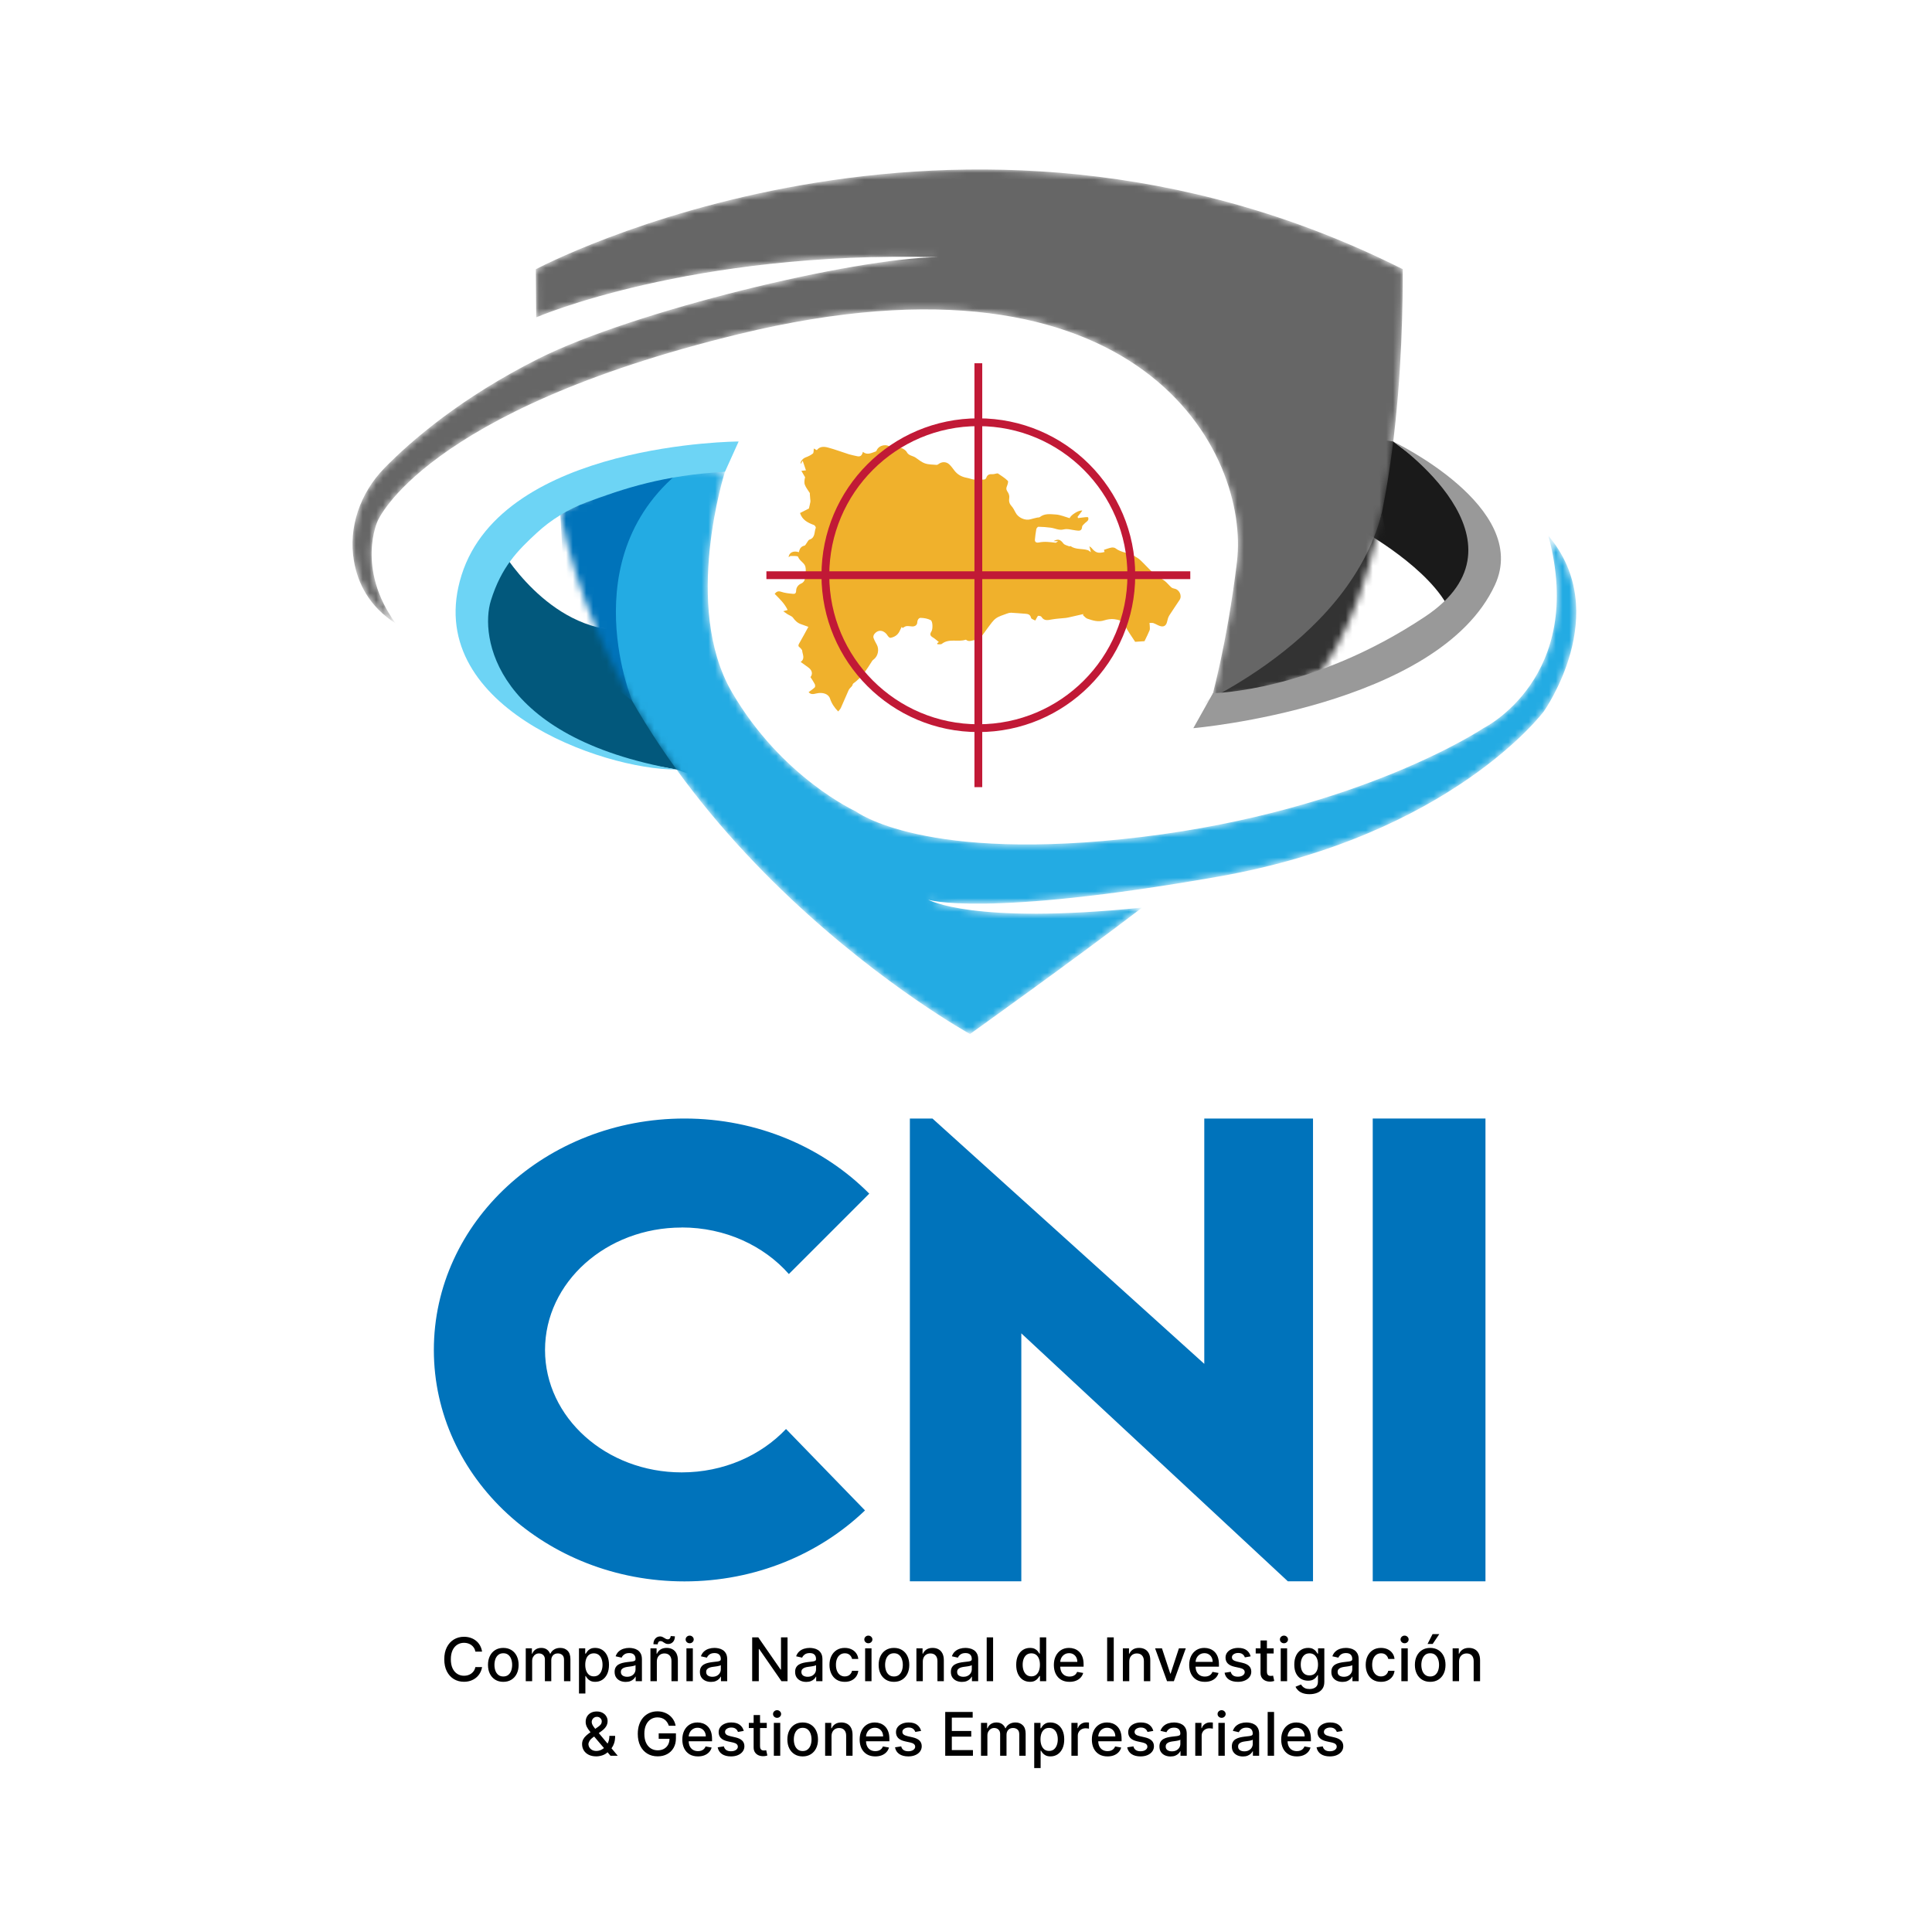 <svg xmlns="http://www.w3.org/2000/svg" width="285" height="285" viewBox="0 0 285 285" fill="none"><mask id="mask0_100_416" style="mask-type:alpha" maskUnits="userSpaceOnUse" x="0" y="0" width="285" height="285"><rect width="285" height="285" fill="#D9D9D9"></rect></mask><g mask="url(#mask0_100_416)"><path d="M100.57 181.07C106.98 181.07 112.68 183.76 116.37 187.94L128.23 176.08C121.47 169.27 111.76 165 100.97 165C80.55 165 64 180.28 64 199.14C64 218 80.55 233.28 100.97 233.28C111.43 233.28 120.87 229.26 127.6 222.81L115.95 210.8C112.25 214.71 106.74 217.2 100.56 217.2C89.43 217.2 80.4 209.11 80.4 199.14C80.4 189.17 89.43 181.08 100.56 181.08L100.57 181.07Z" fill="#0073BB"></path><path d="M177.65 201.19L137.55 165H134.22V233.27H150.66V196.69L189.98 233.27H193.69V165H177.65V201.19Z" fill="#0073BB"></path><path d="M219.13 165H202.5V233.27H219.13V165Z" fill="#0073BB"></path><path d="M167.439 94.655C166.875 93.769 166.334 93.056 165.955 92.273C165.621 91.56 165 91.422 164.39 91.341C163.906 91.272 163.354 91.364 162.882 91.514C162.008 91.801 161.214 91.537 160.42 91.272C160.167 91.191 159.971 90.927 159.752 90.743C159.775 90.685 159.798 90.639 159.821 90.582C159.154 90.731 158.475 90.892 157.808 91.042C157.601 91.088 157.405 91.134 157.198 91.157C156.519 91.226 155.84 91.26 155.173 91.376C154.586 91.479 154.033 91.64 153.631 90.996C153.562 90.881 153.331 90.846 153.17 90.835C153.101 90.835 153.021 90.996 152.963 91.088C152.871 91.237 152.802 91.387 152.722 91.537C152.503 91.41 152.135 91.318 152.1 91.145C151.974 90.628 151.628 90.559 151.214 90.535C150.524 90.49 149.845 90.421 149.154 90.386C148.947 90.386 148.729 90.432 148.545 90.513C147.992 90.731 147.382 90.881 146.922 91.215C146.45 91.56 146.117 92.1 145.748 92.572C145.3 93.159 144.897 93.781 144.436 94.356C144.356 94.448 144.114 94.448 143.953 94.425C143.481 94.367 142.987 94.782 142.526 94.39C142.503 94.367 142.457 94.367 142.423 94.379C141.295 94.747 140.006 94.137 138.936 94.977C138.786 95.092 138.499 95.023 138.28 95.035C138.28 94.977 138.269 94.931 138.257 94.874C138.338 94.816 138.43 94.759 138.499 94.713C138.177 94.46 137.923 94.218 137.636 94.045C137.233 93.815 137.118 93.573 137.394 93.159C137.624 92.826 137.613 91.652 137.291 91.479C136.853 91.249 136.312 91.157 135.806 91.145C135.541 91.145 135.334 91.422 135.311 91.813C135.3 92.181 135.001 92.423 134.575 92.411C134.287 92.4 134 92.331 133.712 92.365C133.516 92.388 133.332 92.549 133.148 92.641C133.102 92.584 133.056 92.526 133.01 92.48C132.895 92.71 132.791 92.929 132.676 93.159C132.4 93.7 131.928 93.988 131.353 94.091C131.238 94.114 131.042 93.919 130.95 93.781C130.524 93.044 129.604 92.699 128.959 93.562C128.856 93.7 128.798 93.942 128.856 94.091C128.982 94.448 129.167 94.782 129.351 95.115C129.707 95.783 129.535 96.738 128.948 97.221C128.844 97.313 128.718 97.394 128.649 97.509C127.878 98.74 127.095 99.96 125.876 100.823C125.76 100.903 125.772 101.145 125.645 101.249C125.484 101.433 125.277 101.594 125.185 101.812C124.794 102.676 124.437 103.55 124.046 104.413C123.954 104.62 123.77 104.793 123.643 104.954C123.091 104.379 122.688 103.792 122.446 103.067C122.216 102.342 121.342 102.077 120.421 102.296C120.03 102.388 119.627 102.503 119.282 102.1C119.593 101.87 119.915 101.663 120.191 101.398C120.272 101.318 120.26 101.042 120.191 100.915C120.007 100.558 119.777 100.236 119.558 99.879C119.903 99.454 119.823 98.913 119.305 98.51C118.937 98.222 118.546 97.969 118.108 97.647C118.822 97.152 118.361 96.508 118.327 95.921C118.235 95.806 118.143 95.633 117.993 95.53C117.728 95.346 117.74 95.173 117.89 94.92C118.35 94.126 118.787 93.309 119.247 92.469C118.902 92.342 118.534 92.204 118.166 92.078C117.648 91.905 117.291 91.56 116.981 91.122C116.808 90.881 116.44 90.777 116.152 90.593C115.979 90.478 115.818 90.351 115.542 90.167C115.841 90.087 115.979 90.041 116.187 89.983C115.738 89.017 115.001 88.338 114.276 87.601C114.507 87.337 114.725 87.129 115.208 87.29C115.772 87.486 116.394 87.544 116.992 87.601C117.188 87.624 117.429 87.578 117.441 87.175C117.441 86.669 117.728 86.266 118.246 86.048C118.442 85.967 118.672 85.703 118.707 85.495C118.799 84.874 118.948 84.207 118.81 83.608C118.684 83.033 117.959 82.768 117.728 82.135C117.671 81.974 117.004 82.032 116.624 82.02C116.532 82.02 116.44 82.135 116.336 82.204C116.371 81.514 117.038 81.192 117.844 81.456C117.947 80.985 118.131 80.605 118.672 80.49C118.799 80.467 118.891 80.237 118.994 80.11C119.132 79.938 119.236 79.661 119.409 79.604C120.295 79.316 120.087 78.476 120.341 77.866C120.375 77.774 120.203 77.498 120.076 77.452C119.19 77.118 118.35 76.727 118.016 75.68C118.43 75.473 118.856 75.254 119.328 75.013C119.386 74.759 119.478 74.391 119.547 74.023C119.57 73.896 119.535 73.758 119.524 73.62C119.501 73.39 119.489 73.148 119.466 72.918C119.466 72.849 119.478 72.769 119.455 72.723C119.213 72.32 118.891 71.952 118.73 71.514C118.603 71.181 118.672 70.766 118.764 70.398C118.603 70.11 118.43 69.823 118.212 69.454C118.499 69.42 118.649 69.409 118.891 69.385C118.741 68.948 118.592 68.499 118.407 67.959C118.281 68.166 118.2 68.304 118.12 68.442C118.016 68.108 118.43 67.625 118.833 67.475C119.213 67.337 119.604 67.153 119.915 66.9C120.053 66.785 120.007 66.44 120.053 66.163C120.191 66.244 120.329 66.313 120.49 66.405C120.939 65.818 121.572 65.864 122.159 66.025C123.206 66.302 124.219 66.693 125.243 67.015C125.622 67.13 126.025 67.199 126.405 67.291C126.9 67.406 127.141 67.234 127.291 66.658C127.935 67.188 128.557 66.808 129.178 66.601C129.247 66.578 129.305 66.486 129.328 66.417C129.684 65.634 130.824 65.415 131.468 66.037C131.526 66.083 131.526 66.186 131.549 66.267C131.595 66.198 131.641 66.106 131.71 66.06C131.767 66.014 131.859 66.002 131.94 66.002C132.262 66.002 132.619 65.945 132.906 66.06C133.229 66.186 133.608 66.405 133.758 66.681C134.057 67.245 134.644 67.211 135.07 67.51C135.518 67.82 135.956 68.189 136.462 68.361C137.003 68.546 137.601 68.522 138.188 68.58C138.257 68.58 138.349 68.522 138.418 68.476C138.925 68.085 139.569 68.074 140.029 68.499C140.305 68.764 140.547 69.086 140.777 69.397C141.238 70.007 141.847 70.341 142.595 70.479C142.987 70.548 143.366 70.72 143.769 70.755C144.241 70.801 144.736 70.766 145.207 70.732C145.311 70.732 145.461 70.582 145.495 70.479C145.645 70.018 145.967 69.915 146.404 69.949C146.588 69.961 146.784 69.892 146.968 69.857C147.06 69.846 147.175 69.811 147.233 69.857C147.728 70.203 148.257 70.513 148.671 70.939C148.786 71.066 148.614 71.526 148.51 71.802C148.383 72.136 148.487 72.331 148.671 72.608C148.832 72.838 148.924 73.183 148.878 73.459C148.809 73.919 148.878 74.264 149.189 74.621C149.442 74.909 149.638 75.266 149.81 75.611C150.179 76.359 151.226 76.842 152.02 76.6C152.353 76.497 152.699 76.428 153.032 76.347C153.147 76.324 153.308 76.347 153.389 76.278C154.114 75.703 154.965 75.853 155.759 75.898C156.438 75.945 157.106 76.244 157.785 76.439C157.946 75.991 159.12 75.208 159.66 75.323C159.407 75.645 159.189 75.945 158.958 76.244C158.981 76.301 159.004 76.359 159.027 76.428C159.396 76.382 159.775 76.324 160.144 76.29C160.27 76.278 160.5 76.267 160.523 76.336C160.569 76.451 160.569 76.658 160.489 76.761C160.362 76.946 160.144 77.061 159.994 77.222C159.856 77.371 159.637 77.532 159.626 77.705C159.591 78.384 159.154 78.303 158.717 78.246C158.118 78.177 157.474 77.958 156.922 78.096C156.197 78.281 155.644 77.924 155 77.843C154.402 77.763 153.792 77.717 153.182 77.705C153.078 77.705 152.894 77.924 152.871 78.062C152.779 78.568 152.71 79.086 152.664 79.604C152.63 80.007 152.952 80.087 153.228 80.03C154.068 79.845 154.896 79.96 155.725 80.064C155.794 80.064 155.875 79.972 156.082 79.834H155.403C156.093 79.443 156.415 79.581 156.864 80.168C157.037 80.398 157.428 80.467 157.727 80.593C157.785 80.616 157.888 80.536 157.923 80.559C158.694 81.111 159.637 80.893 160.466 81.157C160.581 81.192 160.673 81.284 160.926 81.456C160.834 81.088 160.777 80.858 160.696 80.582C160.788 80.662 160.938 80.731 161.03 80.847C161.628 81.549 162.019 81.675 162.94 81.422C162.905 81.307 162.882 81.203 162.848 81.111C163.228 80.996 163.573 80.847 163.941 80.778C164.137 80.743 164.401 80.766 164.551 80.881C165.402 81.549 166.53 81.514 167.416 82.066C167.692 82.239 167.992 82.412 168.222 82.63C168.924 83.298 169.568 84.034 170.293 84.678C170.73 85.07 171.306 85.311 171.777 85.668C172.146 85.944 172.433 86.324 172.778 86.635C172.905 86.75 173.101 86.807 173.273 86.842C173.964 86.968 174.401 87.877 174.021 88.476C173.526 89.247 172.986 89.995 172.502 90.766C172.33 91.042 172.238 91.364 172.169 91.686C172.042 92.285 171.685 92.538 171.098 92.342C170.765 92.227 170.466 92.031 170.143 91.916C169.971 91.859 169.752 91.905 169.568 91.893C169.579 92.078 169.614 92.25 169.614 92.434C169.614 92.618 169.649 92.826 169.579 92.987C169.384 93.47 169.142 93.942 168.832 94.586C168.44 94.609 167.842 94.644 167.451 94.678L167.439 94.655Z" fill="#F0B12C"></path><path d="M144.322 107.416C156.784 107.416 166.887 97.313 166.887 84.851C166.887 72.388 156.784 62.285 144.322 62.285C131.859 62.285 121.756 72.388 121.756 84.851C121.756 97.313 131.859 107.416 144.322 107.416Z" stroke="#C11936" stroke-width="1.151" stroke-miterlimit="10"></path><path d="M144.321 53.586V116.116" stroke="#C11936" stroke-width="1.151" stroke-miterlimit="10"></path><path d="M113.057 84.851H175.586" stroke="#C11936" stroke-width="1.151" stroke-miterlimit="10"></path><path d="M200.844 78.223C200.844 78.223 211.154 83.885 213.939 90.202C218.392 85.933 218.864 82.124 218.864 82.124L214.963 72.182L205.527 65.128L198.727 64.173L200.844 78.223Z" fill="#1A1A1A"></path><path d="M73.806 80.858C73.806 80.858 80.791 93.125 92.079 92.998C97.234 98.637 103.851 114.954 103.851 114.954L99.835 113.527L93.391 112.376L84.979 109.799L73.875 102.641C73.875 102.641 67.074 86.255 73.817 80.858H73.806Z" fill="#02587C"></path><mask id="mask1_100_416" style="mask-type:alpha" maskUnits="userSpaceOnUse" x="82" y="69" width="151" height="84"><path d="M106.935 69.616C106.935 69.616 100.606 89.442 107.959 102.089C115.312 114.735 126.255 119.694 126.255 119.694C126.255 119.694 136.243 127.381 168.509 123.457C200.775 119.533 218.853 107.405 218.853 107.405C218.853 107.405 234.008 99.96 228.415 79.04C238.035 90.432 227.736 104.942 227.736 104.942C227.736 104.942 214.101 123.285 179.591 129.337C145.081 135.39 136.922 132.721 136.922 132.721C136.922 132.721 143.401 136.449 168.486 133.883C158.602 141.454 143.09 152.536 143.09 152.536C143.09 152.536 92.597 124.746 82.609 75.622C95.923 66.486 106.9 69.604 106.9 69.604L106.935 69.616Z" fill="#23ABE3"></path></mask><g mask="url(#mask1_100_416)"><path d="M106.935 69.616C106.935 69.616 100.606 89.442 107.959 102.089C115.312 114.735 126.255 119.694 126.255 119.694C126.255 119.694 136.243 127.381 168.509 123.457C200.775 119.533 218.853 107.405 218.853 107.405C218.853 107.405 234.008 99.96 228.415 79.04C238.035 90.432 227.736 104.942 227.736 104.942C227.736 104.942 214.101 123.285 179.591 129.337C145.081 135.39 136.922 132.721 136.922 132.721C136.922 132.721 143.401 136.449 168.486 133.883C158.602 141.454 143.09 152.536 143.09 152.536C143.09 152.536 92.597 124.746 82.609 75.622C95.923 66.486 106.9 69.604 106.9 69.604L106.935 69.616Z" fill="#23ABE3"></path><path d="M93.253 103.366C93.253 103.366 83.575 80.133 103.091 67.533C87.246 65.3 82.643 75.645 82.643 75.645L83.782 96.278L93.253 103.366Z" fill="#0073BA"></path></g><path d="M106.934 69.616L108.96 65.128C108.96 65.128 74.254 65.266 68.087 84.84C62.034 104.068 88.822 113.584 99.823 113.515C72.862 108.751 70.768 93.861 72.413 88.591C73.967 83.608 76.349 81.226 79.202 78.591C81.32 76.635 83.794 75.128 86.498 74.115C91.964 72.078 97.947 70.076 106.946 69.604L106.934 69.616Z" fill="#6DD4F5"></path><mask id="mask2_100_416" style="mask-type:alpha" maskUnits="userSpaceOnUse" x="52" y="25" width="155" height="79"><path d="M79.064 39.709C79.064 39.709 141.019 6.614 206.931 39.709C206.931 49.041 206.643 82.423 195.044 98.832C185.862 103.009 178.635 103.354 178.635 103.354C178.635 103.354 180.983 95.196 182.467 82.906C184.4 66.981 168.509 34.841 109.006 49.282C62.402 60.605 55.705 76.865 55.705 76.865C55.705 76.865 52.471 83.792 58.352 91.951C54.439 89.454 52.782 86.025 52.218 82.791C51.344 77.786 53.15 72.7 56.694 69.063C60.641 65.024 67.971 58.684 79.421 52.919C93.46 45.865 125.91 38.052 138.395 37.937C101.791 36.981 79.099 46.82 79.099 46.82L79.041 39.709H79.064Z" fill="#666666"></path></mask><g mask="url(#mask2_100_416)"><path d="M79.064 39.709C79.064 39.709 141.019 6.614 206.931 39.709C206.931 49.041 206.643 82.423 195.044 98.832C185.862 103.009 178.635 103.354 178.635 103.354C178.635 103.354 180.983 95.196 182.467 82.906C184.4 66.981 168.509 34.841 109.006 49.282C62.402 60.605 55.705 76.865 55.705 76.865C55.705 76.865 52.471 83.792 58.352 91.951C54.439 89.454 52.782 86.025 52.218 82.791C51.344 77.786 53.15 72.7 56.694 69.063C60.641 65.024 67.971 58.684 79.421 52.919C93.46 45.865 125.91 38.052 138.395 37.937C101.791 36.981 79.099 46.82 79.099 46.82L79.041 39.709H79.064Z" fill="#666666"></path><path d="M173.607 105.403C173.607 105.403 198.796 95.587 203.848 75.645C205.85 85.38 208.796 103.366 208.796 103.366L172.802 110.892L173.607 105.403Z" fill="#333333"></path></g><path d="M176.035 107.416L178.935 102.25C178.935 102.25 193.503 102.1 210.223 90.961C226.942 79.823 205.516 65.139 205.516 65.139C205.516 65.139 225.826 74.794 220.533 86.278C212.236 104.275 176.035 107.416 176.035 107.416Z" fill="#999999"></path><path d="M71.113 243.64H70.128C70.091 243.429 70.02 243.244 69.917 243.084C69.814 242.925 69.688 242.789 69.538 242.677C69.389 242.566 69.222 242.482 69.037 242.425C68.854 242.368 68.659 242.34 68.453 242.34C68.081 242.34 67.747 242.433 67.453 242.621C67.16 242.808 66.929 243.082 66.759 243.444C66.591 243.806 66.506 244.248 66.506 244.769C66.506 245.295 66.591 245.739 66.759 246.101C66.929 246.462 67.162 246.736 67.456 246.921C67.751 247.106 68.082 247.199 68.45 247.199C68.654 247.199 68.847 247.171 69.03 247.117C69.216 247.06 69.383 246.977 69.532 246.867C69.681 246.758 69.808 246.624 69.911 246.467C70.016 246.307 70.088 246.124 70.128 245.918L71.113 245.921C71.06 246.238 70.958 246.531 70.807 246.798C70.657 247.063 70.465 247.292 70.229 247.486C69.996 247.677 69.729 247.825 69.428 247.931C69.127 248.036 68.799 248.088 68.444 248.088C67.884 248.088 67.386 247.956 66.948 247.691C66.511 247.424 66.166 247.042 65.913 246.546C65.663 246.049 65.538 245.457 65.538 244.769C65.538 244.079 65.664 243.487 65.916 242.993C66.169 242.497 66.514 242.116 66.951 241.851C67.389 241.584 67.886 241.45 68.444 241.45C68.786 241.45 69.106 241.5 69.403 241.598C69.701 241.695 69.97 241.838 70.207 242.027C70.445 242.215 70.642 242.444 70.797 242.715C70.953 242.985 71.058 243.293 71.113 243.64ZM74.245 248.098C73.791 248.098 73.394 247.994 73.055 247.785C72.717 247.577 72.454 247.286 72.267 246.912C72.079 246.537 71.986 246.1 71.986 245.599C71.986 245.096 72.079 244.657 72.267 244.28C72.454 243.904 72.717 243.611 73.055 243.403C73.394 243.195 73.791 243.091 74.245 243.091C74.699 243.091 75.096 243.195 75.434 243.403C75.773 243.611 76.036 243.904 76.223 244.28C76.41 244.657 76.504 245.096 76.504 245.599C76.504 246.1 76.41 246.537 76.223 246.912C76.036 247.286 75.773 247.577 75.434 247.785C75.096 247.994 74.699 248.098 74.245 248.098ZM74.248 247.306C74.543 247.306 74.787 247.228 74.98 247.072C75.174 246.917 75.317 246.71 75.409 246.451C75.504 246.192 75.551 245.907 75.551 245.596C75.551 245.287 75.504 245.003 75.409 244.744C75.317 244.483 75.174 244.274 74.98 244.116C74.787 243.958 74.543 243.88 74.248 243.88C73.951 243.88 73.705 243.958 73.51 244.116C73.316 244.274 73.172 244.483 73.078 244.744C72.985 245.003 72.939 245.287 72.939 245.596C72.939 245.907 72.985 246.192 73.078 246.451C73.172 246.71 73.316 246.917 73.51 247.072C73.705 247.228 73.951 247.306 74.248 247.306ZM77.557 248V243.154H78.463V243.943H78.522C78.623 243.675 78.788 243.467 79.018 243.318C79.247 243.166 79.522 243.091 79.841 243.091C80.165 243.091 80.436 243.166 80.655 243.318C80.876 243.469 81.039 243.678 81.144 243.943H81.195C81.31 243.684 81.495 243.478 81.747 243.324C81.999 243.169 82.3 243.091 82.649 243.091C83.089 243.091 83.447 243.229 83.725 243.504C84.005 243.78 84.145 244.195 84.145 244.75V248H83.201V244.839C83.201 244.511 83.112 244.273 82.933 244.126C82.754 243.978 82.541 243.905 82.293 243.905C81.986 243.905 81.747 243.999 81.576 244.189C81.406 244.376 81.321 244.617 81.321 244.911V248H80.381V244.779C80.381 244.516 80.299 244.304 80.135 244.145C79.971 243.985 79.757 243.905 79.494 243.905C79.315 243.905 79.15 243.952 78.999 244.047C78.85 244.139 78.728 244.269 78.636 244.435C78.546 244.601 78.5 244.793 78.5 245.012V248H77.557ZM85.409 249.817V243.154H86.33V243.939H86.409C86.464 243.838 86.543 243.722 86.646 243.589C86.749 243.457 86.892 243.341 87.075 243.242C87.258 243.141 87.5 243.091 87.801 243.091C88.192 243.091 88.541 243.19 88.848 243.387C89.155 243.585 89.396 243.87 89.571 244.242C89.747 244.615 89.836 245.063 89.836 245.586C89.836 246.11 89.748 246.559 89.574 246.934C89.399 247.306 89.159 247.593 88.854 247.795C88.549 247.995 88.201 248.095 87.81 248.095C87.516 248.095 87.275 248.045 87.088 247.946C86.903 247.848 86.757 247.732 86.652 247.599C86.547 247.467 86.466 247.349 86.409 247.246H86.352V249.817H85.409ZM86.334 245.577C86.334 245.918 86.383 246.216 86.482 246.473C86.581 246.73 86.724 246.93 86.911 247.076C87.098 247.219 87.327 247.29 87.599 247.29C87.88 247.29 88.116 247.215 88.305 247.066C88.495 246.915 88.638 246.71 88.734 246.451C88.833 246.192 88.883 245.901 88.883 245.577C88.883 245.257 88.834 244.97 88.738 244.716C88.643 244.461 88.5 244.26 88.309 244.113C88.119 243.966 87.883 243.892 87.599 243.892C87.325 243.892 87.094 243.963 86.905 244.104C86.717 244.244 86.575 244.441 86.479 244.694C86.382 244.946 86.334 245.24 86.334 245.577ZM92.303 248.107C91.996 248.107 91.718 248.05 91.47 247.937C91.222 247.821 91.025 247.654 90.88 247.435C90.737 247.216 90.665 246.948 90.665 246.631C90.665 246.357 90.718 246.132 90.823 245.956C90.928 245.779 91.07 245.639 91.249 245.536C91.428 245.433 91.628 245.355 91.849 245.302C92.069 245.25 92.294 245.21 92.524 245.183C92.814 245.149 93.05 245.122 93.23 245.101C93.411 245.077 93.543 245.041 93.625 244.99C93.707 244.94 93.748 244.858 93.748 244.744V244.722C93.748 244.446 93.67 244.233 93.514 244.081C93.361 243.93 93.132 243.854 92.827 243.854C92.509 243.854 92.259 243.925 92.076 244.066C91.895 244.204 91.77 244.359 91.7 244.529L90.814 244.328C90.919 244.033 91.072 243.795 91.274 243.614C91.478 243.431 91.713 243.299 91.978 243.217C92.243 243.133 92.522 243.091 92.814 243.091C93.007 243.091 93.213 243.114 93.429 243.16C93.648 243.204 93.852 243.286 94.041 243.406C94.233 243.526 94.389 243.698 94.511 243.921C94.633 244.141 94.694 244.428 94.694 244.782V248H93.773V247.337H93.735C93.674 247.459 93.583 247.579 93.461 247.697C93.339 247.815 93.182 247.913 92.991 247.991C92.799 248.068 92.57 248.107 92.303 248.107ZM92.508 247.35C92.769 247.35 92.992 247.299 93.177 247.195C93.364 247.092 93.506 246.958 93.603 246.792C93.702 246.623 93.751 246.444 93.751 246.252V245.627C93.717 245.661 93.652 245.693 93.555 245.722C93.461 245.749 93.352 245.774 93.23 245.795C93.109 245.814 92.99 245.831 92.874 245.848C92.758 245.863 92.662 245.876 92.584 245.886C92.401 245.909 92.234 245.948 92.082 246.003C91.933 246.058 91.813 246.136 91.722 246.239C91.634 246.34 91.59 246.475 91.59 246.643C91.59 246.877 91.676 247.053 91.849 247.173C92.021 247.291 92.241 247.35 92.508 247.35ZM96.894 245.123V248H95.951V243.154H96.856V243.943H96.916C97.028 243.686 97.202 243.48 97.44 243.324C97.68 243.169 97.982 243.091 98.346 243.091C98.676 243.091 98.965 243.16 99.213 243.299C99.461 243.436 99.654 243.64 99.791 243.911C99.927 244.182 99.996 244.518 99.996 244.918V248H99.052V245.031C99.052 244.68 98.961 244.405 98.778 244.208C98.595 244.008 98.344 243.908 98.024 243.908C97.805 243.908 97.61 243.955 97.44 244.05C97.272 244.145 97.138 244.283 97.039 244.466C96.943 244.647 96.894 244.866 96.894 245.123ZM97.024 242.567L96.389 242.548C96.389 242.199 96.483 241.92 96.67 241.712C96.859 241.504 97.093 241.4 97.371 241.4C97.499 241.4 97.612 241.422 97.708 241.466C97.805 241.508 97.895 241.557 97.98 241.614C98.066 241.669 98.151 241.718 98.235 241.762C98.321 241.805 98.417 241.826 98.522 241.826C98.644 241.826 98.743 241.779 98.819 241.687C98.897 241.594 98.936 241.48 98.936 241.343L99.557 241.384C99.557 241.735 99.463 242.012 99.273 242.214C99.084 242.413 98.851 242.514 98.576 242.517C98.427 242.517 98.302 242.495 98.204 242.453C98.107 242.409 98.021 242.36 97.945 242.305C97.869 242.248 97.791 242.198 97.711 242.154C97.632 242.11 97.536 242.087 97.424 242.087C97.306 242.087 97.21 242.134 97.134 242.226C97.06 242.317 97.024 242.43 97.024 242.567ZM101.261 248V243.154H102.204V248H101.261ZM101.737 242.406C101.573 242.406 101.432 242.351 101.314 242.242C101.199 242.131 101.141 241.998 101.141 241.845C101.141 241.689 101.199 241.556 101.314 241.447C101.432 241.335 101.573 241.28 101.737 241.28C101.901 241.28 102.041 241.335 102.157 241.447C102.275 241.556 102.334 241.689 102.334 241.845C102.334 241.998 102.275 242.131 102.157 242.242C102.041 242.351 101.901 242.406 101.737 242.406ZM104.884 248.107C104.577 248.107 104.299 248.05 104.051 247.937C103.802 247.821 103.606 247.654 103.461 247.435C103.318 247.216 103.246 246.948 103.246 246.631C103.246 246.357 103.299 246.132 103.404 245.956C103.509 245.779 103.651 245.639 103.83 245.536C104.009 245.433 104.208 245.355 104.429 245.302C104.65 245.25 104.875 245.21 105.104 245.183C105.395 245.149 105.63 245.122 105.811 245.101C105.992 245.077 106.124 245.041 106.206 244.99C106.288 244.94 106.329 244.858 106.329 244.744V244.722C106.329 244.446 106.251 244.233 106.095 244.081C105.942 243.93 105.712 243.854 105.407 243.854C105.09 243.854 104.839 243.925 104.656 244.066C104.476 244.204 104.35 244.359 104.281 244.529L103.394 244.328C103.5 244.033 103.653 243.795 103.855 243.614C104.059 243.431 104.294 243.299 104.559 243.217C104.824 243.133 105.102 243.091 105.395 243.091C105.588 243.091 105.793 243.114 106.01 243.16C106.229 243.204 106.433 243.286 106.622 243.406C106.813 243.526 106.97 243.698 107.092 243.921C107.214 244.141 107.275 244.428 107.275 244.782V248H106.354V247.337H106.316C106.255 247.459 106.164 247.579 106.042 247.697C105.92 247.815 105.763 247.913 105.571 247.991C105.38 248.068 105.151 248.107 104.884 248.107ZM105.089 247.35C105.35 247.35 105.572 247.299 105.758 247.195C105.945 247.092 106.087 246.958 106.183 246.792C106.282 246.623 106.332 246.444 106.332 246.252V245.627C106.298 245.661 106.233 245.693 106.136 245.722C106.042 245.749 105.933 245.774 105.811 245.795C105.689 245.814 105.57 245.831 105.455 245.848C105.339 245.863 105.242 245.876 105.164 245.886C104.981 245.909 104.814 245.948 104.663 246.003C104.513 246.058 104.394 246.136 104.303 246.239C104.215 246.34 104.171 246.475 104.171 246.643C104.171 246.877 104.257 247.053 104.429 247.173C104.602 247.291 104.822 247.35 105.089 247.35ZM116.174 241.538V248H115.278L111.994 243.261H111.934V248H110.959V241.538H111.861L115.149 246.284H115.209V241.538H116.174ZM118.931 248.107C118.624 248.107 118.346 248.05 118.098 247.937C117.85 247.821 117.653 247.654 117.508 247.435C117.365 247.216 117.293 246.948 117.293 246.631C117.293 246.357 117.346 246.132 117.451 245.956C117.556 245.779 117.698 245.639 117.877 245.536C118.056 245.433 118.256 245.355 118.476 245.302C118.697 245.25 118.922 245.21 119.152 245.183C119.442 245.149 119.677 245.122 119.858 245.101C120.039 245.077 120.171 245.041 120.253 244.99C120.335 244.94 120.376 244.858 120.376 244.744V244.722C120.376 244.446 120.298 244.233 120.142 244.081C119.989 243.93 119.759 243.854 119.454 243.854C119.137 243.854 118.887 243.925 118.704 244.066C118.523 244.204 118.397 244.359 118.328 244.529L117.441 244.328C117.547 244.033 117.7 243.795 117.902 243.614C118.106 243.431 118.341 243.299 118.606 243.217C118.871 243.133 119.149 243.091 119.442 243.091C119.635 243.091 119.84 243.114 120.057 243.16C120.276 243.204 120.48 243.286 120.669 243.406C120.861 243.526 121.017 243.698 121.139 243.921C121.261 244.141 121.322 244.428 121.322 244.782V248H120.401V247.337H120.363C120.302 247.459 120.211 247.579 120.089 247.697C119.967 247.815 119.81 247.913 119.618 247.991C119.427 248.068 119.198 248.107 118.931 248.107ZM119.136 247.35C119.397 247.35 119.62 247.299 119.805 247.195C119.992 247.092 120.134 246.958 120.231 246.792C120.329 246.623 120.379 246.444 120.379 246.252V245.627C120.345 245.661 120.28 245.693 120.183 245.722C120.089 245.749 119.98 245.774 119.858 245.795C119.736 245.814 119.617 245.831 119.502 245.848C119.386 245.863 119.289 245.876 119.211 245.886C119.028 245.909 118.861 245.948 118.71 246.003C118.56 246.058 118.441 246.136 118.35 246.239C118.262 246.34 118.218 246.475 118.218 246.643C118.218 246.877 118.304 247.053 118.476 247.173C118.649 247.291 118.869 247.35 119.136 247.35ZM124.62 248.098C124.151 248.098 123.747 247.992 123.408 247.779C123.072 247.565 122.813 247.269 122.632 246.893C122.451 246.516 122.361 246.085 122.361 245.599C122.361 245.107 122.454 244.672 122.639 244.296C122.824 243.917 123.085 243.622 123.421 243.409C123.758 243.197 124.154 243.091 124.611 243.091C124.979 243.091 125.307 243.159 125.595 243.296C125.883 243.43 126.116 243.62 126.292 243.864C126.471 244.108 126.577 244.393 126.611 244.719H125.693C125.642 244.492 125.527 244.296 125.346 244.132C125.167 243.968 124.927 243.886 124.626 243.886C124.363 243.886 124.133 243.955 123.935 244.094C123.74 244.231 123.587 244.426 123.478 244.681C123.369 244.933 123.314 245.232 123.314 245.577C123.314 245.93 123.367 246.235 123.475 246.492C123.582 246.748 123.733 246.947 123.929 247.088C124.127 247.229 124.359 247.3 124.626 247.3C124.805 247.3 124.967 247.267 125.112 247.202C125.259 247.134 125.382 247.039 125.481 246.915C125.582 246.791 125.653 246.641 125.693 246.467H126.611C126.577 246.78 126.475 247.06 126.305 247.306C126.134 247.552 125.906 247.745 125.62 247.886C125.336 248.027 125.003 248.098 124.62 248.098ZM127.62 248V243.154H128.563V248H127.62ZM128.096 242.406C127.932 242.406 127.791 242.351 127.673 242.242C127.558 242.131 127.5 241.998 127.5 241.845C127.5 241.689 127.558 241.556 127.673 241.447C127.791 241.335 127.932 241.28 128.096 241.28C128.26 241.28 128.4 241.335 128.516 241.447C128.634 241.556 128.692 241.689 128.692 241.845C128.692 241.998 128.634 242.131 128.516 242.242C128.4 242.351 128.26 242.406 128.096 242.406ZM131.873 248.098C131.419 248.098 131.023 247.994 130.684 247.785C130.345 247.577 130.082 247.286 129.895 246.912C129.708 246.537 129.614 246.1 129.614 245.599C129.614 245.096 129.708 244.657 129.895 244.28C130.082 243.904 130.345 243.611 130.684 243.403C131.023 243.195 131.419 243.091 131.873 243.091C132.328 243.091 132.724 243.195 133.063 243.403C133.402 243.611 133.664 243.904 133.852 244.28C134.039 244.657 134.132 245.096 134.132 245.599C134.132 246.1 134.039 246.537 133.852 246.912C133.664 247.286 133.402 247.577 133.063 247.785C132.724 247.994 132.328 248.098 131.873 248.098ZM131.877 247.306C132.171 247.306 132.415 247.228 132.609 247.072C132.802 246.917 132.945 246.71 133.038 246.451C133.132 246.192 133.18 245.907 133.18 245.596C133.18 245.287 133.132 245.003 133.038 244.744C132.945 244.483 132.802 244.274 132.609 244.116C132.415 243.958 132.171 243.88 131.877 243.88C131.58 243.88 131.334 243.958 131.138 244.116C130.945 244.274 130.801 244.483 130.706 244.744C130.614 245.003 130.567 245.287 130.567 245.596C130.567 245.907 130.614 246.192 130.706 246.451C130.801 246.71 130.945 246.917 131.138 247.072C131.334 247.228 131.58 247.306 131.877 247.306ZM136.129 245.123V248H135.185V243.154H136.091V243.943H136.151C136.262 243.686 136.437 243.48 136.675 243.324C136.914 243.169 137.216 243.091 137.58 243.091C137.91 243.091 138.2 243.16 138.448 243.299C138.696 243.436 138.888 243.64 139.025 243.911C139.162 244.182 139.23 244.518 139.23 244.918V248H138.287V245.031C138.287 244.68 138.195 244.405 138.012 244.208C137.829 244.008 137.578 243.908 137.258 243.908C137.04 243.908 136.845 243.955 136.675 244.05C136.506 244.145 136.373 244.283 136.274 244.466C136.177 244.647 136.129 244.866 136.129 245.123ZM141.906 248.107C141.599 248.107 141.321 248.05 141.073 247.937C140.825 247.821 140.628 247.654 140.483 247.435C140.34 247.216 140.268 246.948 140.268 246.631C140.268 246.357 140.321 246.132 140.426 245.956C140.531 245.779 140.673 245.639 140.852 245.536C141.031 245.433 141.231 245.355 141.451 245.302C141.672 245.25 141.897 245.21 142.127 245.183C142.417 245.149 142.652 245.122 142.833 245.101C143.014 245.077 143.146 245.041 143.228 244.99C143.31 244.94 143.351 244.858 143.351 244.744V244.722C143.351 244.446 143.273 244.233 143.117 244.081C142.964 243.93 142.734 243.854 142.429 243.854C142.112 243.854 141.862 243.925 141.679 244.066C141.498 244.204 141.373 244.359 141.303 244.529L140.417 244.328C140.522 244.033 140.675 243.795 140.877 243.614C141.081 243.431 141.316 243.299 141.581 243.217C141.846 243.133 142.124 243.091 142.417 243.091C142.61 243.091 142.815 243.114 143.032 243.16C143.251 243.204 143.455 243.286 143.644 243.406C143.836 243.526 143.992 243.698 144.114 243.921C144.236 244.141 144.297 244.428 144.297 244.782V248H143.376V247.337H143.338C143.277 247.459 143.186 247.579 143.064 247.697C142.942 247.815 142.785 247.913 142.594 247.991C142.402 248.068 142.173 248.107 141.906 248.107ZM142.111 247.35C142.372 247.35 142.595 247.299 142.78 247.195C142.967 247.092 143.109 246.958 143.206 246.792C143.304 246.623 143.354 246.444 143.354 246.252V245.627C143.32 245.661 143.255 245.693 143.158 245.722C143.064 245.749 142.955 245.774 142.833 245.795C142.711 245.814 142.592 245.831 142.477 245.848C142.361 245.863 142.264 245.876 142.187 245.886C142.004 245.909 141.836 245.948 141.685 246.003C141.536 246.058 141.416 246.136 141.325 246.239C141.237 246.34 141.193 246.475 141.193 246.643C141.193 246.877 141.279 247.053 141.451 247.173C141.624 247.291 141.844 247.35 142.111 247.35ZM146.497 241.538V248H145.554V241.538H146.497ZM151.932 248.095C151.54 248.095 151.191 247.995 150.884 247.795C150.579 247.593 150.339 247.306 150.165 246.934C149.992 246.559 149.906 246.11 149.906 245.586C149.906 245.063 149.993 244.615 150.168 244.242C150.345 243.87 150.587 243.585 150.894 243.387C151.201 243.19 151.549 243.091 151.938 243.091C152.239 243.091 152.481 243.141 152.664 243.242C152.849 243.341 152.992 243.457 153.093 243.589C153.196 243.722 153.276 243.838 153.333 243.939H153.389V241.538H154.333V248H153.411V247.246H153.333C153.276 247.349 153.194 247.467 153.086 247.599C152.981 247.732 152.836 247.848 152.651 247.946C152.466 248.045 152.226 248.095 151.932 248.095ZM152.14 247.29C152.411 247.29 152.641 247.219 152.828 247.076C153.017 246.93 153.16 246.73 153.257 246.473C153.356 246.216 153.405 245.918 153.405 245.577C153.405 245.24 153.357 244.946 153.26 244.694C153.163 244.441 153.021 244.244 152.834 244.104C152.647 243.963 152.415 243.892 152.14 243.892C151.856 243.892 151.619 243.966 151.43 244.113C151.241 244.26 151.098 244.461 151.001 244.716C150.906 244.97 150.859 245.257 150.859 245.577C150.859 245.901 150.907 246.192 151.004 246.451C151.101 246.71 151.244 246.915 151.433 247.066C151.625 247.215 151.86 247.29 152.14 247.29ZM157.768 248.098C157.29 248.098 156.879 247.996 156.534 247.792C156.191 247.586 155.926 247.296 155.739 246.924C155.554 246.55 155.461 246.111 155.461 245.608C155.461 245.112 155.554 244.675 155.739 244.296C155.926 243.917 156.187 243.622 156.522 243.409C156.858 243.197 157.251 243.091 157.701 243.091C157.975 243.091 158.24 243.136 158.497 243.226C158.753 243.317 158.983 243.459 159.188 243.652C159.392 243.846 159.552 244.097 159.67 244.406C159.788 244.713 159.847 245.087 159.847 245.526V245.861H155.995V245.154H158.922C158.922 244.906 158.872 244.686 158.771 244.495C158.67 244.301 158.528 244.149 158.345 244.037C158.164 243.926 157.952 243.87 157.708 243.87C157.443 243.87 157.211 243.935 157.014 244.066C156.818 244.194 156.667 244.362 156.559 244.57C156.454 244.777 156.402 245.001 156.402 245.242V245.795C156.402 246.119 156.458 246.394 156.572 246.621C156.688 246.848 156.849 247.022 157.055 247.142C157.261 247.26 157.502 247.319 157.777 247.319C157.956 247.319 158.119 247.293 158.266 247.243C158.413 247.19 158.541 247.112 158.648 247.009C158.755 246.906 158.837 246.779 158.894 246.628L159.787 246.788C159.715 247.051 159.587 247.282 159.402 247.479C159.219 247.675 158.989 247.828 158.711 247.937C158.436 248.044 158.121 248.098 157.768 248.098ZM164.296 241.538V248H163.321V241.538H164.296ZM166.583 245.123V248H165.64V243.154H166.545V243.943H166.605C166.717 243.686 166.891 243.48 167.129 243.324C167.369 243.169 167.67 243.091 168.034 243.091C168.365 243.091 168.654 243.16 168.902 243.299C169.15 243.436 169.343 243.64 169.479 243.911C169.616 244.182 169.684 244.518 169.684 244.918V248H168.741V245.031C168.741 244.68 168.65 244.405 168.467 244.208C168.284 244.008 168.032 243.908 167.712 243.908C167.494 243.908 167.299 243.955 167.129 244.05C166.961 244.145 166.827 244.283 166.728 244.466C166.631 244.647 166.583 244.866 166.583 245.123ZM174.922 243.154L173.164 248H172.155L170.394 243.154H171.407L172.634 246.883H172.685L173.909 243.154H174.922ZM177.732 248.098C177.255 248.098 176.843 247.996 176.498 247.792C176.156 247.586 175.891 247.296 175.703 246.924C175.518 246.55 175.426 246.111 175.426 245.608C175.426 245.112 175.518 244.675 175.703 244.296C175.891 243.917 176.151 243.622 176.486 243.409C176.822 243.197 177.216 243.091 177.666 243.091C177.939 243.091 178.204 243.136 178.461 243.226C178.718 243.317 178.948 243.459 179.152 243.652C179.356 243.846 179.517 244.097 179.635 244.406C179.752 244.713 179.811 245.087 179.811 245.526V245.861H175.959V245.154H178.887C178.887 244.906 178.836 244.686 178.735 244.495C178.634 244.301 178.492 244.149 178.309 244.037C178.129 243.926 177.916 243.87 177.672 243.87C177.407 243.87 177.176 243.935 176.978 244.066C176.782 244.194 176.631 244.362 176.524 244.57C176.419 244.777 176.366 245.001 176.366 245.242V245.795C176.366 246.119 176.423 246.394 176.536 246.621C176.652 246.848 176.813 247.022 177.019 247.142C177.225 247.26 177.466 247.319 177.742 247.319C177.92 247.319 178.083 247.293 178.231 247.243C178.378 247.19 178.505 247.112 178.612 247.009C178.72 246.906 178.802 246.779 178.858 246.628L179.751 246.788C179.68 247.051 179.552 247.282 179.366 247.479C179.183 247.675 178.953 247.828 178.675 247.937C178.4 248.044 178.085 248.098 177.732 248.098ZM184.489 244.337L183.634 244.488C183.599 244.379 183.542 244.275 183.464 244.176C183.388 244.077 183.285 243.996 183.155 243.933C183.024 243.87 182.861 243.838 182.666 243.838C182.399 243.838 182.176 243.898 181.997 244.018C181.818 244.136 181.729 244.289 181.729 244.476C181.729 244.638 181.789 244.768 181.909 244.867C182.028 244.966 182.222 245.047 182.489 245.11L183.259 245.287C183.705 245.39 184.037 245.549 184.256 245.763C184.475 245.978 184.584 246.256 184.584 246.599C184.584 246.889 184.5 247.148 184.332 247.375C184.166 247.6 183.933 247.777 183.634 247.905C183.338 248.034 182.994 248.098 182.603 248.098C182.06 248.098 181.617 247.982 181.274 247.751C180.932 247.517 180.721 247.186 180.643 246.757L181.555 246.618C181.612 246.856 181.729 247.036 181.905 247.158C182.082 247.277 182.312 247.337 182.596 247.337C182.906 247.337 183.153 247.273 183.338 247.145C183.523 247.015 183.615 246.856 183.615 246.669C183.615 246.517 183.559 246.39 183.445 246.287C183.334 246.184 183.162 246.106 182.931 246.053L182.111 245.873C181.658 245.77 181.324 245.606 181.107 245.381C180.893 245.156 180.785 244.871 180.785 244.526C180.785 244.24 180.865 243.99 181.025 243.775C181.185 243.561 181.406 243.394 181.688 243.274C181.97 243.152 182.292 243.091 182.656 243.091C183.18 243.091 183.592 243.204 183.893 243.431C184.194 243.657 184.393 243.958 184.489 244.337ZM187.883 243.154V243.911H185.236V243.154H187.883ZM185.946 241.993H186.89V246.577C186.89 246.76 186.917 246.898 186.972 246.99C187.026 247.081 187.097 247.143 187.183 247.177C187.271 247.208 187.367 247.224 187.47 247.224C187.546 247.224 187.612 247.219 187.669 247.208C187.726 247.198 187.77 247.189 187.801 247.183L187.972 247.962C187.917 247.983 187.839 248.004 187.738 248.025C187.637 248.048 187.511 248.061 187.36 248.063C187.112 248.067 186.88 248.023 186.666 247.931C186.451 247.838 186.278 247.695 186.145 247.502C186.013 247.308 185.946 247.065 185.946 246.773V241.993ZM188.927 248V243.154H189.87V248H188.927ZM189.403 242.406C189.239 242.406 189.098 242.351 188.981 242.242C188.865 242.131 188.807 241.998 188.807 241.845C188.807 241.689 188.865 241.556 188.981 241.447C189.098 241.335 189.239 241.28 189.403 241.28C189.567 241.28 189.707 241.335 189.823 241.447C189.941 241.556 190 241.689 190 241.845C190 241.998 189.941 242.131 189.823 242.242C189.707 242.351 189.567 242.406 189.403 242.406ZM193.171 249.918C192.786 249.918 192.455 249.868 192.177 249.767C191.902 249.666 191.677 249.532 191.502 249.366C191.328 249.2 191.197 249.018 191.111 248.82L191.922 248.486C191.979 248.578 192.054 248.676 192.149 248.779C192.246 248.884 192.376 248.974 192.54 249.047C192.706 249.121 192.92 249.158 193.181 249.158C193.538 249.158 193.834 249.071 194.067 248.896C194.301 248.724 194.418 248.448 194.418 248.069V247.117H194.358C194.301 247.22 194.219 247.334 194.112 247.46C194.006 247.587 193.861 247.696 193.676 247.789C193.491 247.881 193.25 247.927 192.954 247.927C192.571 247.927 192.226 247.838 191.919 247.659C191.614 247.478 191.372 247.212 191.193 246.861C191.016 246.508 190.928 246.073 190.928 245.558C190.928 245.043 191.015 244.601 191.19 244.233C191.367 243.865 191.609 243.583 191.916 243.387C192.223 243.19 192.571 243.091 192.96 243.091C193.261 243.091 193.504 243.141 193.689 243.242C193.874 243.341 194.018 243.457 194.121 243.589C194.226 243.722 194.307 243.838 194.364 243.939H194.433V243.154H195.358V248.107C195.358 248.524 195.261 248.866 195.068 249.133C194.874 249.4 194.612 249.598 194.282 249.726C193.954 249.854 193.584 249.918 193.171 249.918ZM193.162 247.145C193.433 247.145 193.662 247.082 193.85 246.956C194.039 246.827 194.182 246.644 194.279 246.407C194.378 246.167 194.427 245.88 194.427 245.545C194.427 245.219 194.379 244.932 194.282 244.684C194.185 244.436 194.043 244.242 193.856 244.104C193.669 243.963 193.437 243.892 193.162 243.892C192.878 243.892 192.641 243.966 192.452 244.113C192.263 244.258 192.12 244.456 192.023 244.706C191.928 244.956 191.881 245.236 191.881 245.545C191.881 245.863 191.929 246.142 192.026 246.381C192.123 246.621 192.266 246.808 192.455 246.943C192.647 247.078 192.882 247.145 193.162 247.145ZM198.033 248.107C197.726 248.107 197.449 248.05 197.2 247.937C196.952 247.821 196.755 247.654 196.61 247.435C196.467 247.216 196.396 246.948 196.396 246.631C196.396 246.357 196.448 246.132 196.554 245.956C196.659 245.779 196.801 245.639 196.979 245.536C197.158 245.433 197.358 245.355 197.579 245.302C197.8 245.25 198.025 245.21 198.254 245.183C198.544 245.149 198.78 245.122 198.961 245.101C199.142 245.077 199.273 245.041 199.355 244.99C199.437 244.94 199.478 244.858 199.478 244.744V244.722C199.478 244.446 199.4 244.233 199.245 244.081C199.091 243.93 198.862 243.854 198.557 243.854C198.239 243.854 197.989 243.925 197.806 244.066C197.625 244.204 197.5 244.359 197.431 244.529L196.544 244.328C196.649 244.033 196.803 243.795 197.005 243.614C197.209 243.431 197.443 243.299 197.708 243.217C197.973 243.133 198.252 243.091 198.544 243.091C198.738 243.091 198.943 243.114 199.16 243.16C199.378 243.204 199.582 243.286 199.772 243.406C199.963 243.526 200.12 243.698 200.242 243.921C200.364 244.141 200.425 244.428 200.425 244.782V248H199.504V247.337H199.466C199.405 247.459 199.313 247.579 199.191 247.697C199.069 247.815 198.912 247.913 198.721 247.991C198.53 248.068 198.3 248.107 198.033 248.107ZM198.238 247.35C198.499 247.35 198.722 247.299 198.907 247.195C199.094 247.092 199.236 246.958 199.333 246.792C199.432 246.623 199.481 246.444 199.481 246.252V245.627C199.448 245.661 199.383 245.693 199.286 245.722C199.191 245.749 199.083 245.774 198.961 245.795C198.839 245.814 198.72 245.831 198.604 245.848C198.489 245.863 198.392 245.876 198.314 245.886C198.131 245.909 197.964 245.948 197.812 246.003C197.663 246.058 197.543 246.136 197.453 246.239C197.364 246.34 197.32 246.475 197.32 246.643C197.32 246.877 197.406 247.053 197.579 247.173C197.751 247.291 197.971 247.35 198.238 247.35ZM203.723 248.098C203.254 248.098 202.85 247.992 202.511 247.779C202.175 247.565 201.916 247.269 201.735 246.893C201.554 246.516 201.464 246.085 201.464 245.599C201.464 245.107 201.556 244.672 201.741 244.296C201.926 243.917 202.187 243.622 202.524 243.409C202.86 243.197 203.257 243.091 203.713 243.091C204.081 243.091 204.409 243.159 204.698 243.296C204.986 243.43 205.218 243.62 205.395 243.864C205.574 244.108 205.68 244.393 205.713 244.719H204.795C204.745 244.492 204.629 244.296 204.448 244.132C204.269 243.968 204.03 243.886 203.729 243.886C203.466 243.886 203.236 243.955 203.038 244.094C202.842 244.231 202.69 244.426 202.58 244.681C202.471 244.933 202.416 245.232 202.416 245.577C202.416 245.93 202.47 246.235 202.577 246.492C202.685 246.748 202.836 246.947 203.032 247.088C203.229 247.229 203.462 247.3 203.729 247.3C203.908 247.3 204.07 247.267 204.215 247.202C204.362 247.134 204.485 247.039 204.584 246.915C204.685 246.791 204.755 246.641 204.795 246.467H205.713C205.68 246.78 205.578 247.06 205.407 247.306C205.237 247.552 205.009 247.745 204.723 247.886C204.439 248.027 204.105 248.098 203.723 248.098ZM206.722 248V243.154H207.666V248H206.722ZM207.199 242.406C207.035 242.406 206.894 242.351 206.776 242.242C206.66 242.131 206.602 241.998 206.602 241.845C206.602 241.689 206.66 241.556 206.776 241.447C206.894 241.335 207.035 241.28 207.199 241.28C207.363 241.28 207.503 241.335 207.618 241.447C207.736 241.556 207.795 241.689 207.795 241.845C207.795 241.998 207.736 242.131 207.618 242.242C207.503 242.351 207.363 242.406 207.199 242.406ZM210.976 248.098C210.522 248.098 210.125 247.994 209.787 247.785C209.448 247.577 209.185 247.286 208.998 246.912C208.811 246.537 208.717 246.1 208.717 245.599C208.717 245.096 208.811 244.657 208.998 244.28C209.185 243.904 209.448 243.611 209.787 243.403C210.125 243.195 210.522 243.091 210.976 243.091C211.43 243.091 211.827 243.195 212.166 243.403C212.504 243.611 212.767 243.904 212.954 244.28C213.141 244.657 213.235 245.096 213.235 245.599C213.235 246.1 213.141 246.537 212.954 246.912C212.767 247.286 212.504 247.577 212.166 247.785C211.827 247.994 211.43 248.098 210.976 248.098ZM210.979 247.306C211.274 247.306 211.518 247.228 211.711 247.072C211.905 246.917 212.048 246.71 212.14 246.451C212.235 246.192 212.282 245.907 212.282 245.596C212.282 245.287 212.235 245.003 212.14 244.744C212.048 244.483 211.905 244.274 211.711 244.116C211.518 243.958 211.274 243.88 210.979 243.88C210.683 243.88 210.437 243.958 210.241 244.116C210.047 244.274 209.903 244.483 209.809 244.744C209.716 245.003 209.67 245.287 209.67 245.596C209.67 245.907 209.716 246.192 209.809 246.451C209.903 246.71 210.047 246.917 210.241 247.072C210.437 247.228 210.683 247.306 210.979 247.306ZM210.588 242.507L211.326 241.053H212.32L211.342 242.507H210.588ZM215.231 245.123V248H214.288V243.154H215.194V243.943H215.254C215.365 243.686 215.54 243.48 215.777 243.324C216.017 243.169 216.319 243.091 216.683 243.091C217.013 243.091 217.302 243.16 217.55 243.299C217.799 243.436 217.991 243.64 218.128 243.911C218.264 244.182 218.333 244.518 218.333 244.918V248H217.389V245.031C217.389 244.68 217.298 244.405 217.115 244.208C216.932 244.008 216.681 243.908 216.361 243.908C216.142 243.908 215.948 243.955 215.777 244.05C215.609 244.145 215.475 244.283 215.377 244.466C215.28 244.647 215.231 244.866 215.231 245.123ZM87.958 259.091C87.524 259.091 87.151 259.013 86.838 258.855C86.526 258.697 86.287 258.483 86.118 258.211C85.95 257.938 85.866 257.629 85.866 257.284C85.866 257.021 85.921 256.787 86.03 256.583C86.139 256.377 86.292 256.187 86.487 256.012C86.683 255.838 86.909 255.662 87.166 255.485L88.207 254.75C88.383 254.634 88.521 254.512 88.62 254.384C88.719 254.254 88.768 254.093 88.768 253.901C88.768 253.75 88.703 253.605 88.573 253.466C88.442 253.327 88.268 253.258 88.049 253.258C87.898 253.258 87.764 253.295 87.648 253.368C87.535 253.442 87.445 253.537 87.38 253.652C87.317 253.766 87.285 253.886 87.285 254.012C87.285 254.159 87.326 254.307 87.405 254.457C87.487 254.606 87.593 254.761 87.721 254.921C87.849 255.078 87.984 255.242 88.125 255.413L91.125 259H90.059L87.576 256.082C87.368 255.835 87.174 255.604 86.995 255.387C86.817 255.169 86.671 254.948 86.56 254.725C86.451 254.5 86.396 254.257 86.396 253.996C86.396 253.7 86.463 253.437 86.598 253.207C86.734 252.976 86.925 252.795 87.169 252.665C87.413 252.534 87.699 252.469 88.027 252.469C88.359 252.469 88.644 252.534 88.882 252.665C89.122 252.793 89.306 252.964 89.434 253.179C89.564 253.391 89.63 253.624 89.63 253.876C89.63 254.183 89.553 254.455 89.399 254.69C89.248 254.924 89.039 255.138 88.772 255.334L87.475 256.29C87.222 256.475 87.047 256.658 86.948 256.839C86.851 257.018 86.803 257.157 86.803 257.258C86.803 257.444 86.85 257.615 86.945 257.773C87.042 257.93 87.176 258.057 87.349 258.151C87.523 258.246 87.727 258.293 87.961 258.293C88.201 258.293 88.434 258.242 88.661 258.139C88.89 258.034 89.098 257.883 89.283 257.687C89.47 257.492 89.618 257.257 89.728 256.984C89.837 256.71 89.892 256.404 89.892 256.066H90.743C90.743 256.482 90.696 256.835 90.602 257.123C90.507 257.409 90.392 257.642 90.258 257.823C90.125 258.002 90 258.142 89.882 258.243C89.844 258.276 89.808 258.31 89.775 258.344C89.741 258.377 89.706 258.411 89.668 258.445C89.449 258.666 89.184 258.829 88.873 258.934C88.563 259.039 88.258 259.091 87.958 259.091ZM98.664 254.58C98.603 254.388 98.521 254.217 98.418 254.066C98.317 253.912 98.196 253.782 98.055 253.674C97.914 253.565 97.754 253.482 97.573 253.425C97.394 253.368 97.197 253.34 96.983 253.34C96.619 253.34 96.291 253.433 95.998 253.621C95.706 253.808 95.475 254.082 95.304 254.444C95.136 254.804 95.052 255.244 95.052 255.766C95.052 256.29 95.137 256.733 95.307 257.094C95.478 257.456 95.711 257.731 96.008 257.918C96.304 258.105 96.642 258.199 97.02 258.199C97.372 258.199 97.678 258.127 97.939 257.984C98.201 257.841 98.404 257.639 98.547 257.378C98.693 257.115 98.765 256.806 98.765 256.451L99.018 256.498H97.169V255.694H99.709V256.429C99.709 256.971 99.593 257.442 99.362 257.842C99.132 258.24 98.815 258.547 98.409 258.763C98.005 258.98 97.542 259.088 97.02 259.088C96.436 259.088 95.922 258.954 95.481 258.684C95.041 258.415 94.698 258.034 94.452 257.539C94.206 257.043 94.083 256.454 94.083 255.772C94.083 255.257 94.155 254.794 94.298 254.384C94.441 253.974 94.641 253.626 94.9 253.34C95.161 253.052 95.467 252.832 95.818 252.68C96.172 252.527 96.558 252.45 96.976 252.45C97.325 252.45 97.65 252.502 97.951 252.605C98.254 252.708 98.523 252.854 98.759 253.043C98.997 253.233 99.193 253.458 99.349 253.718C99.504 253.977 99.61 254.264 99.664 254.58H98.664ZM102.959 259.098C102.482 259.098 102.07 258.996 101.725 258.792C101.383 258.586 101.118 258.296 100.93 257.924C100.745 257.55 100.653 257.111 100.653 256.608C100.653 256.112 100.745 255.675 100.93 255.296C101.118 254.917 101.378 254.622 101.713 254.409C102.049 254.197 102.443 254.091 102.893 254.091C103.166 254.091 103.431 254.136 103.688 254.226C103.944 254.317 104.175 254.459 104.379 254.652C104.583 254.846 104.744 255.097 104.862 255.406C104.979 255.713 105.038 256.087 105.038 256.526V256.861H101.186V256.154H104.114C104.114 255.906 104.063 255.686 103.962 255.495C103.861 255.301 103.719 255.149 103.536 255.037C103.356 254.926 103.143 254.87 102.899 254.87C102.634 254.87 102.403 254.935 102.205 255.066C102.009 255.194 101.858 255.362 101.751 255.57C101.645 255.777 101.593 256.001 101.593 256.242V256.795C101.593 257.119 101.65 257.394 101.763 257.621C101.879 257.848 102.04 258.022 102.246 258.142C102.452 258.26 102.693 258.319 102.969 258.319C103.147 258.319 103.31 258.293 103.458 258.243C103.605 258.19 103.732 258.112 103.839 258.009C103.947 257.906 104.029 257.779 104.085 257.628L104.978 257.788C104.907 258.051 104.778 258.282 104.593 258.479C104.41 258.675 104.18 258.828 103.902 258.937C103.627 259.044 103.312 259.098 102.959 259.098ZM109.716 255.337L108.861 255.488C108.826 255.379 108.769 255.275 108.691 255.176C108.615 255.077 108.512 254.996 108.382 254.933C108.251 254.87 108.088 254.838 107.893 254.838C107.626 254.838 107.403 254.898 107.224 255.018C107.045 255.136 106.956 255.289 106.956 255.476C106.956 255.638 107.016 255.768 107.136 255.867C107.255 255.966 107.449 256.047 107.716 256.11L108.486 256.287C108.932 256.39 109.264 256.549 109.483 256.763C109.702 256.978 109.811 257.256 109.811 257.599C109.811 257.889 109.727 258.148 109.559 258.375C109.392 258.6 109.16 258.777 108.861 258.905C108.565 259.034 108.221 259.098 107.83 259.098C107.287 259.098 106.844 258.982 106.501 258.751C106.159 258.517 105.948 258.186 105.87 257.757L106.782 257.618C106.839 257.856 106.956 258.036 107.132 258.158C107.309 258.277 107.539 258.337 107.823 258.337C108.133 258.337 108.38 258.273 108.565 258.145C108.75 258.015 108.842 257.856 108.842 257.669C108.842 257.517 108.786 257.39 108.672 257.287C108.561 257.184 108.389 257.106 108.158 257.053L107.337 256.873C106.885 256.77 106.551 256.606 106.334 256.381C106.12 256.156 106.012 255.871 106.012 255.526C106.012 255.24 106.092 254.99 106.252 254.775C106.412 254.561 106.633 254.394 106.915 254.274C107.197 254.152 107.519 254.091 107.883 254.091C108.407 254.091 108.819 254.204 109.12 254.431C109.421 254.657 109.62 254.958 109.716 255.337ZM113.11 254.154V254.911H110.463V254.154H113.11ZM111.173 252.993H112.117V257.577C112.117 257.76 112.144 257.898 112.199 257.99C112.253 258.081 112.324 258.143 112.41 258.177C112.498 258.208 112.594 258.224 112.697 258.224C112.773 258.224 112.839 258.219 112.896 258.208C112.953 258.198 112.997 258.189 113.028 258.183L113.199 258.962C113.144 258.983 113.066 259.004 112.965 259.025C112.864 259.048 112.738 259.061 112.587 259.063C112.338 259.067 112.107 259.023 111.893 258.931C111.678 258.838 111.504 258.695 111.372 258.502C111.239 258.308 111.173 258.065 111.173 257.773V252.993ZM114.154 259V254.154H115.097V259H114.154ZM114.63 253.406C114.466 253.406 114.325 253.351 114.208 253.242C114.092 253.131 114.034 252.998 114.034 252.845C114.034 252.689 114.092 252.556 114.208 252.447C114.325 252.335 114.466 252.28 114.63 252.28C114.794 252.28 114.934 252.335 115.05 252.447C115.168 252.556 115.227 252.689 115.227 252.845C115.227 252.998 115.168 253.131 115.05 253.242C114.934 253.351 114.794 253.406 114.63 253.406ZM118.408 259.098C117.953 259.098 117.557 258.994 117.218 258.785C116.88 258.577 116.617 258.286 116.43 257.912C116.242 257.537 116.149 257.1 116.149 256.599C116.149 256.096 116.242 255.657 116.43 255.28C116.617 254.904 116.88 254.611 117.218 254.403C117.557 254.195 117.953 254.091 118.408 254.091C118.862 254.091 119.259 254.195 119.597 254.403C119.936 254.611 120.199 254.904 120.386 255.28C120.573 255.657 120.667 256.096 120.667 256.599C120.667 257.1 120.573 257.537 120.386 257.912C120.199 258.286 119.936 258.577 119.597 258.785C119.259 258.994 118.862 259.098 118.408 259.098ZM118.411 258.306C118.705 258.306 118.949 258.228 119.143 258.072C119.336 257.917 119.479 257.71 119.572 257.451C119.667 257.192 119.714 256.907 119.714 256.596C119.714 256.287 119.667 256.003 119.572 255.744C119.479 255.483 119.336 255.274 119.143 255.116C118.949 254.958 118.705 254.88 118.411 254.88C118.114 254.88 117.868 254.958 117.673 255.116C117.479 255.274 117.335 255.483 117.24 255.744C117.148 256.003 117.102 256.287 117.102 256.596C117.102 256.907 117.148 257.192 117.24 257.451C117.335 257.71 117.479 257.917 117.673 258.072C117.868 258.228 118.114 258.306 118.411 258.306ZM122.663 256.123V259H121.72V254.154H122.625V254.943H122.685C122.797 254.686 122.971 254.48 123.209 254.324C123.449 254.169 123.751 254.091 124.114 254.091C124.445 254.091 124.734 254.16 124.982 254.299C125.23 254.436 125.423 254.64 125.559 254.911C125.696 255.182 125.765 255.518 125.765 255.918V259H124.821V256.031C124.821 255.68 124.73 255.405 124.547 255.208C124.364 255.008 124.112 254.908 123.793 254.908C123.574 254.908 123.379 254.955 123.209 255.05C123.041 255.145 122.907 255.283 122.808 255.466C122.711 255.647 122.663 255.866 122.663 256.123ZM129.118 259.098C128.641 259.098 128.23 258.996 127.885 258.792C127.542 258.586 127.277 258.296 127.09 257.924C126.905 257.55 126.812 257.111 126.812 256.608C126.812 256.112 126.905 255.675 127.09 255.296C127.277 254.917 127.538 254.622 127.872 254.409C128.209 254.197 128.602 254.091 129.052 254.091C129.326 254.091 129.591 254.136 129.847 254.226C130.104 254.317 130.334 254.459 130.538 254.652C130.742 254.846 130.903 255.097 131.021 255.406C131.139 255.713 131.198 256.087 131.198 256.526V256.861H127.345V256.154H130.273C130.273 255.906 130.223 255.686 130.122 255.495C130.021 255.301 129.879 255.149 129.696 255.037C129.515 254.926 129.302 254.87 129.058 254.87C128.793 254.87 128.562 254.935 128.364 255.066C128.169 255.194 128.017 255.362 127.91 255.57C127.805 255.777 127.752 256.001 127.752 256.242V256.795C127.752 257.119 127.809 257.394 127.923 257.621C128.038 257.848 128.199 258.022 128.405 258.142C128.611 258.26 128.852 258.319 129.128 258.319C129.307 258.319 129.47 258.293 129.617 258.243C129.764 258.19 129.891 258.112 129.999 258.009C130.106 257.906 130.188 257.779 130.245 257.628L131.138 257.788C131.066 258.051 130.938 258.282 130.753 258.479C130.57 258.675 130.339 258.828 130.062 258.937C129.786 259.044 129.472 259.098 129.118 259.098ZM135.876 255.337L135.021 255.488C134.985 255.379 134.928 255.275 134.85 255.176C134.775 255.077 134.671 254.996 134.541 254.933C134.411 254.87 134.248 254.838 134.052 254.838C133.785 254.838 133.562 254.898 133.383 255.018C133.204 255.136 133.115 255.289 133.115 255.476C133.115 255.638 133.175 255.768 133.295 255.867C133.415 255.966 133.608 256.047 133.875 256.11L134.645 256.287C135.091 256.39 135.423 256.549 135.642 256.763C135.861 256.978 135.97 257.256 135.97 257.599C135.97 257.889 135.886 258.148 135.718 258.375C135.552 258.6 135.319 258.777 135.021 258.905C134.724 259.034 134.38 259.098 133.989 259.098C133.446 259.098 133.004 258.982 132.661 258.751C132.318 258.517 132.107 258.186 132.03 257.757L132.941 257.618C132.998 257.856 133.115 258.036 133.292 258.158C133.468 258.277 133.699 258.337 133.983 258.337C134.292 258.337 134.539 258.273 134.724 258.145C134.909 258.015 135.002 257.856 135.002 257.669C135.002 257.517 134.945 257.39 134.831 257.287C134.72 257.184 134.548 257.106 134.317 257.053L133.497 256.873C133.045 256.77 132.71 256.606 132.493 256.381C132.279 256.156 132.172 255.871 132.172 255.526C132.172 255.24 132.252 254.99 132.411 254.775C132.571 254.561 132.792 254.394 133.074 254.274C133.356 254.152 133.679 254.091 134.043 254.091C134.566 254.091 134.979 254.204 135.279 254.431C135.58 254.657 135.779 254.958 135.876 255.337ZM139.435 259V252.538H143.486V253.378H140.409V255.346H143.274V256.183H140.409V258.161H143.523V259H139.435ZM144.712 259V254.154H145.618V254.943H145.678C145.779 254.675 145.944 254.467 146.173 254.318C146.402 254.166 146.677 254.091 146.996 254.091C147.32 254.091 147.592 254.166 147.81 254.318C148.031 254.469 148.194 254.678 148.299 254.943H148.35C148.466 254.684 148.65 254.478 148.902 254.324C149.154 254.169 149.455 254.091 149.804 254.091C150.244 254.091 150.603 254.229 150.88 254.504C151.16 254.78 151.3 255.195 151.3 255.75V259H150.357V255.839C150.357 255.511 150.267 255.273 150.088 255.126C149.91 254.978 149.696 254.905 149.448 254.905C149.141 254.905 148.902 254.999 148.732 255.189C148.561 255.376 148.476 255.617 148.476 255.911V259H147.536V255.779C147.536 255.516 147.454 255.304 147.29 255.145C147.126 254.985 146.912 254.905 146.649 254.905C146.471 254.905 146.305 254.952 146.154 255.047C146.005 255.139 145.884 255.269 145.791 255.435C145.701 255.601 145.656 255.793 145.656 256.012V259H144.712ZM152.564 260.817V254.154H153.486V254.939H153.564C153.619 254.838 153.698 254.722 153.801 254.589C153.904 254.457 154.047 254.341 154.23 254.242C154.413 254.141 154.655 254.091 154.956 254.091C155.347 254.091 155.696 254.19 156.003 254.387C156.31 254.585 156.551 254.87 156.726 255.242C156.902 255.615 156.991 256.063 156.991 256.586C156.991 257.11 156.904 257.559 156.729 257.934C156.554 258.306 156.315 258.593 156.01 258.795C155.705 258.995 155.357 259.095 154.965 259.095C154.671 259.095 154.43 259.045 154.243 258.946C154.058 258.848 153.913 258.732 153.807 258.599C153.702 258.467 153.621 258.349 153.564 258.246H153.508V260.817H152.564ZM153.489 256.577C153.489 256.918 153.538 257.216 153.637 257.473C153.736 257.73 153.879 257.93 154.066 258.076C154.253 258.219 154.483 258.29 154.754 258.29C155.036 258.29 155.271 258.215 155.461 258.066C155.65 257.915 155.793 257.71 155.89 257.451C155.989 257.192 156.038 256.901 156.038 256.577C156.038 256.257 155.99 255.97 155.893 255.716C155.798 255.461 155.655 255.26 155.464 255.113C155.274 254.966 155.038 254.892 154.754 254.892C154.48 254.892 154.249 254.963 154.06 255.104C153.873 255.244 153.731 255.441 153.634 255.694C153.537 255.946 153.489 256.24 153.489 256.577ZM158.048 259V254.154H158.96V254.924H159.01C159.098 254.663 159.254 254.458 159.477 254.308C159.702 254.157 159.957 254.081 160.241 254.081C160.299 254.081 160.369 254.083 160.449 254.088C160.531 254.092 160.595 254.097 160.641 254.103V255.006C160.603 254.995 160.536 254.984 160.439 254.971C160.343 254.956 160.246 254.949 160.149 254.949C159.926 254.949 159.727 254.996 159.553 255.091C159.38 255.183 159.244 255.313 159.143 255.479C159.042 255.643 158.991 255.83 158.991 256.041V259H158.048ZM163.373 259.098C162.895 259.098 162.484 258.996 162.139 258.792C161.796 258.586 161.531 258.296 161.344 257.924C161.159 257.55 161.066 257.111 161.066 256.608C161.066 256.112 161.159 255.675 161.344 255.296C161.531 254.917 161.792 254.622 162.126 254.409C162.463 254.197 162.856 254.091 163.306 254.091C163.58 254.091 163.845 254.136 164.102 254.226C164.358 254.317 164.588 254.459 164.792 254.652C164.996 254.846 165.157 255.097 165.275 255.406C165.393 255.713 165.452 256.087 165.452 256.526V256.861H161.6V256.154H164.527C164.527 255.906 164.477 255.686 164.376 255.495C164.275 255.301 164.133 255.149 163.95 255.037C163.769 254.926 163.557 254.87 163.313 254.87C163.048 254.87 162.816 254.935 162.619 255.066C162.423 255.194 162.272 255.362 162.164 255.57C162.059 255.777 162.007 256.001 162.007 256.242V256.795C162.007 257.119 162.063 257.394 162.177 257.621C162.293 257.848 162.454 258.022 162.66 258.142C162.866 258.26 163.107 258.319 163.382 258.319C163.561 258.319 163.724 258.293 163.871 258.243C164.018 258.19 164.146 258.112 164.253 258.009C164.36 257.906 164.442 257.779 164.499 257.628L165.392 257.788C165.32 258.051 165.192 258.282 165.007 258.479C164.824 258.675 164.594 258.828 164.316 258.937C164.041 259.044 163.726 259.098 163.373 259.098ZM170.13 255.337L169.275 255.488C169.239 255.379 169.182 255.275 169.105 255.176C169.029 255.077 168.926 254.996 168.795 254.933C168.665 254.87 168.502 254.838 168.306 254.838C168.039 254.838 167.816 254.898 167.638 255.018C167.459 255.136 167.369 255.289 167.369 255.476C167.369 255.638 167.429 255.768 167.549 255.867C167.669 255.966 167.863 256.047 168.13 256.11L168.9 256.287C169.345 256.39 169.678 256.549 169.897 256.763C170.115 256.978 170.225 257.256 170.225 257.599C170.225 257.889 170.141 258.148 169.972 258.375C169.806 258.6 169.574 258.777 169.275 258.905C168.978 259.034 168.635 259.098 168.243 259.098C167.701 259.098 167.258 258.982 166.915 258.751C166.572 258.517 166.362 258.186 166.284 257.757L167.196 257.618C167.253 257.856 167.369 258.036 167.546 258.158C167.723 258.277 167.953 258.337 168.237 258.337C168.546 258.337 168.793 258.273 168.978 258.145C169.164 258.015 169.256 257.856 169.256 257.669C169.256 257.517 169.199 257.39 169.086 257.287C168.974 257.184 168.803 257.106 168.571 257.053L167.751 256.873C167.299 256.77 166.964 256.606 166.748 256.381C166.533 256.156 166.426 255.871 166.426 255.526C166.426 255.24 166.506 254.99 166.666 254.775C166.826 254.561 167.046 254.394 167.328 254.274C167.61 254.152 167.933 254.091 168.297 254.091C168.821 254.091 169.233 254.204 169.534 254.431C169.834 254.657 170.033 254.958 170.13 255.337ZM172.672 259.107C172.365 259.107 172.087 259.05 171.839 258.937C171.591 258.821 171.394 258.654 171.249 258.435C171.106 258.216 171.035 257.948 171.035 257.631C171.035 257.357 171.087 257.132 171.192 256.956C171.298 256.779 171.44 256.639 171.618 256.536C171.797 256.433 171.997 256.355 172.218 256.302C172.439 256.25 172.664 256.21 172.893 256.183C173.183 256.149 173.419 256.122 173.6 256.101C173.781 256.077 173.912 256.041 173.994 255.99C174.076 255.94 174.117 255.858 174.117 255.744V255.722C174.117 255.446 174.039 255.233 173.884 255.081C173.73 254.93 173.501 254.854 173.196 254.854C172.878 254.854 172.628 254.925 172.445 255.066C172.264 255.204 172.139 255.359 172.07 255.529L171.183 255.328C171.288 255.033 171.442 254.795 171.644 254.614C171.848 254.431 172.082 254.299 172.347 254.217C172.612 254.133 172.891 254.091 173.183 254.091C173.377 254.091 173.582 254.114 173.799 254.16C174.017 254.204 174.221 254.286 174.411 254.406C174.602 254.526 174.759 254.698 174.881 254.921C175.003 255.141 175.064 255.428 175.064 255.782V259H174.142V258.337H174.105C174.044 258.459 173.952 258.579 173.83 258.697C173.708 258.815 173.551 258.913 173.36 258.991C173.169 259.068 172.939 259.107 172.672 259.107ZM172.877 258.35C173.138 258.35 173.361 258.299 173.546 258.195C173.733 258.092 173.875 257.958 173.972 257.792C174.071 257.623 174.12 257.444 174.12 257.252V256.627C174.087 256.661 174.022 256.693 173.925 256.722C173.83 256.749 173.722 256.774 173.6 256.795C173.478 256.814 173.359 256.831 173.243 256.848C173.128 256.863 173.031 256.876 172.953 256.886C172.77 256.909 172.603 256.948 172.451 257.003C172.302 257.058 172.182 257.136 172.092 257.239C172.003 257.34 171.959 257.475 171.959 257.643C171.959 257.877 172.045 258.053 172.218 258.173C172.39 258.291 172.61 258.35 172.877 258.35ZM176.32 259V254.154H177.232V254.924H177.283C177.371 254.663 177.527 254.458 177.749 254.308C177.975 254.157 178.229 254.081 178.513 254.081C178.572 254.081 178.641 254.083 178.721 254.088C178.803 254.092 178.867 254.097 178.914 254.103V255.006C178.876 254.995 178.809 254.984 178.712 254.971C178.615 254.956 178.518 254.949 178.421 254.949C178.199 254.949 178 254.996 177.825 255.091C177.653 255.183 177.516 255.313 177.415 255.479C177.314 255.643 177.264 255.83 177.264 256.041V259H176.32ZM179.73 259V254.154H180.673V259H179.73ZM180.206 253.406C180.042 253.406 179.901 253.351 179.784 253.242C179.668 253.131 179.61 252.998 179.61 252.845C179.61 252.689 179.668 252.556 179.784 252.447C179.901 252.335 180.042 252.28 180.206 252.28C180.371 252.28 180.51 252.335 180.626 252.447C180.744 252.556 180.803 252.689 180.803 252.845C180.803 252.998 180.744 253.131 180.626 253.242C180.51 253.351 180.371 253.406 180.206 253.406ZM183.353 259.107C183.046 259.107 182.768 259.05 182.52 258.937C182.272 258.821 182.075 258.654 181.93 258.435C181.787 258.216 181.715 257.948 181.715 257.631C181.715 257.357 181.768 257.132 181.873 256.956C181.978 256.779 182.12 256.639 182.299 256.536C182.478 256.433 182.678 256.355 182.899 256.302C183.119 256.25 183.344 256.21 183.574 256.183C183.864 256.149 184.1 256.122 184.28 256.101C184.461 256.077 184.593 256.041 184.675 255.99C184.757 255.94 184.798 255.858 184.798 255.744V255.722C184.798 255.446 184.72 255.233 184.564 255.081C184.411 254.93 184.182 254.854 183.877 254.854C183.559 254.854 183.309 254.925 183.126 255.066C182.945 255.204 182.82 255.359 182.75 255.529L181.864 255.328C181.969 255.033 182.122 254.795 182.324 254.614C182.528 254.431 182.763 254.299 183.028 254.217C183.293 254.133 183.572 254.091 183.864 254.091C184.057 254.091 184.263 254.114 184.479 254.16C184.698 254.204 184.902 254.286 185.091 254.406C185.283 254.526 185.439 254.698 185.561 254.921C185.683 255.141 185.744 255.428 185.744 255.782V259H184.823V258.337H184.785C184.724 258.459 184.633 258.579 184.511 258.697C184.389 258.815 184.232 258.913 184.041 258.991C183.849 259.068 183.62 259.107 183.353 259.107ZM183.558 258.35C183.819 258.35 184.042 258.299 184.227 258.195C184.414 258.092 184.556 257.958 184.653 257.792C184.752 257.623 184.801 257.444 184.801 257.252V256.627C184.767 256.661 184.702 256.693 184.605 256.722C184.511 256.749 184.402 256.774 184.28 256.795C184.158 256.814 184.04 256.831 183.924 256.848C183.808 256.863 183.711 256.876 183.634 256.886C183.451 256.909 183.283 256.948 183.132 257.003C182.983 257.058 182.863 257.136 182.772 257.239C182.684 257.34 182.64 257.475 182.64 257.643C182.64 257.877 182.726 258.053 182.899 258.173C183.071 258.291 183.291 258.35 183.558 258.35ZM187.944 252.538V259H187.001V252.538H187.944ZM191.302 259.098C190.825 259.098 190.413 258.996 190.068 258.792C189.725 258.586 189.46 258.296 189.273 257.924C189.088 257.55 188.996 257.111 188.996 256.608C188.996 256.112 189.088 255.675 189.273 255.296C189.46 254.917 189.721 254.622 190.056 254.409C190.392 254.197 190.786 254.091 191.236 254.091C191.509 254.091 191.774 254.136 192.031 254.226C192.287 254.317 192.518 254.459 192.722 254.652C192.926 254.846 193.087 255.097 193.204 255.406C193.322 255.713 193.381 256.087 193.381 256.526V256.861H189.529V256.154H192.457C192.457 255.906 192.406 255.686 192.305 255.495C192.204 255.301 192.062 255.149 191.879 255.037C191.698 254.926 191.486 254.87 191.242 254.87C190.977 254.87 190.746 254.935 190.548 255.066C190.352 255.194 190.201 255.362 190.094 255.57C189.988 255.777 189.936 256.001 189.936 256.242V256.795C189.936 257.119 189.993 257.394 190.106 257.621C190.222 257.848 190.383 258.022 190.589 258.142C190.795 258.26 191.036 258.319 191.311 258.319C191.49 258.319 191.653 258.293 191.8 258.243C191.948 258.19 192.075 258.112 192.182 258.009C192.289 257.906 192.372 257.779 192.428 257.628L193.321 257.788C193.25 258.051 193.121 258.282 192.936 258.479C192.753 258.675 192.523 258.828 192.245 258.937C191.97 259.044 191.655 259.098 191.302 259.098ZM198.059 255.337L197.204 255.488C197.169 255.379 197.112 255.275 197.034 255.176C196.958 255.077 196.855 254.996 196.725 254.933C196.594 254.87 196.431 254.838 196.236 254.838C195.969 254.838 195.746 254.898 195.567 255.018C195.388 255.136 195.299 255.289 195.299 255.476C195.299 255.638 195.359 255.768 195.478 255.867C195.598 255.966 195.792 256.047 196.059 256.11L196.829 256.287C197.275 256.39 197.607 256.549 197.826 256.763C198.045 256.978 198.154 257.256 198.154 257.599C198.154 257.889 198.07 258.148 197.902 258.375C197.735 258.6 197.503 258.777 197.204 258.905C196.908 259.034 196.564 259.098 196.173 259.098C195.63 259.098 195.187 258.982 194.844 258.751C194.501 258.517 194.291 258.186 194.213 257.757L195.125 257.618C195.182 257.856 195.299 258.036 195.475 258.158C195.652 258.277 195.882 258.337 196.166 258.337C196.475 258.337 196.723 258.273 196.908 258.145C197.093 258.015 197.185 257.856 197.185 257.669C197.185 257.517 197.129 257.39 197.015 257.287C196.903 257.184 196.732 257.106 196.501 257.053L195.68 256.873C195.228 256.77 194.894 256.606 194.677 256.381C194.463 256.156 194.355 255.871 194.355 255.526C194.355 255.24 194.435 254.99 194.595 254.775C194.755 254.561 194.976 254.394 195.258 254.274C195.539 254.152 195.862 254.091 196.226 254.091C196.75 254.091 197.162 254.204 197.463 254.431C197.764 254.657 197.963 254.958 198.059 255.337Z" fill="black"></path></g></svg>